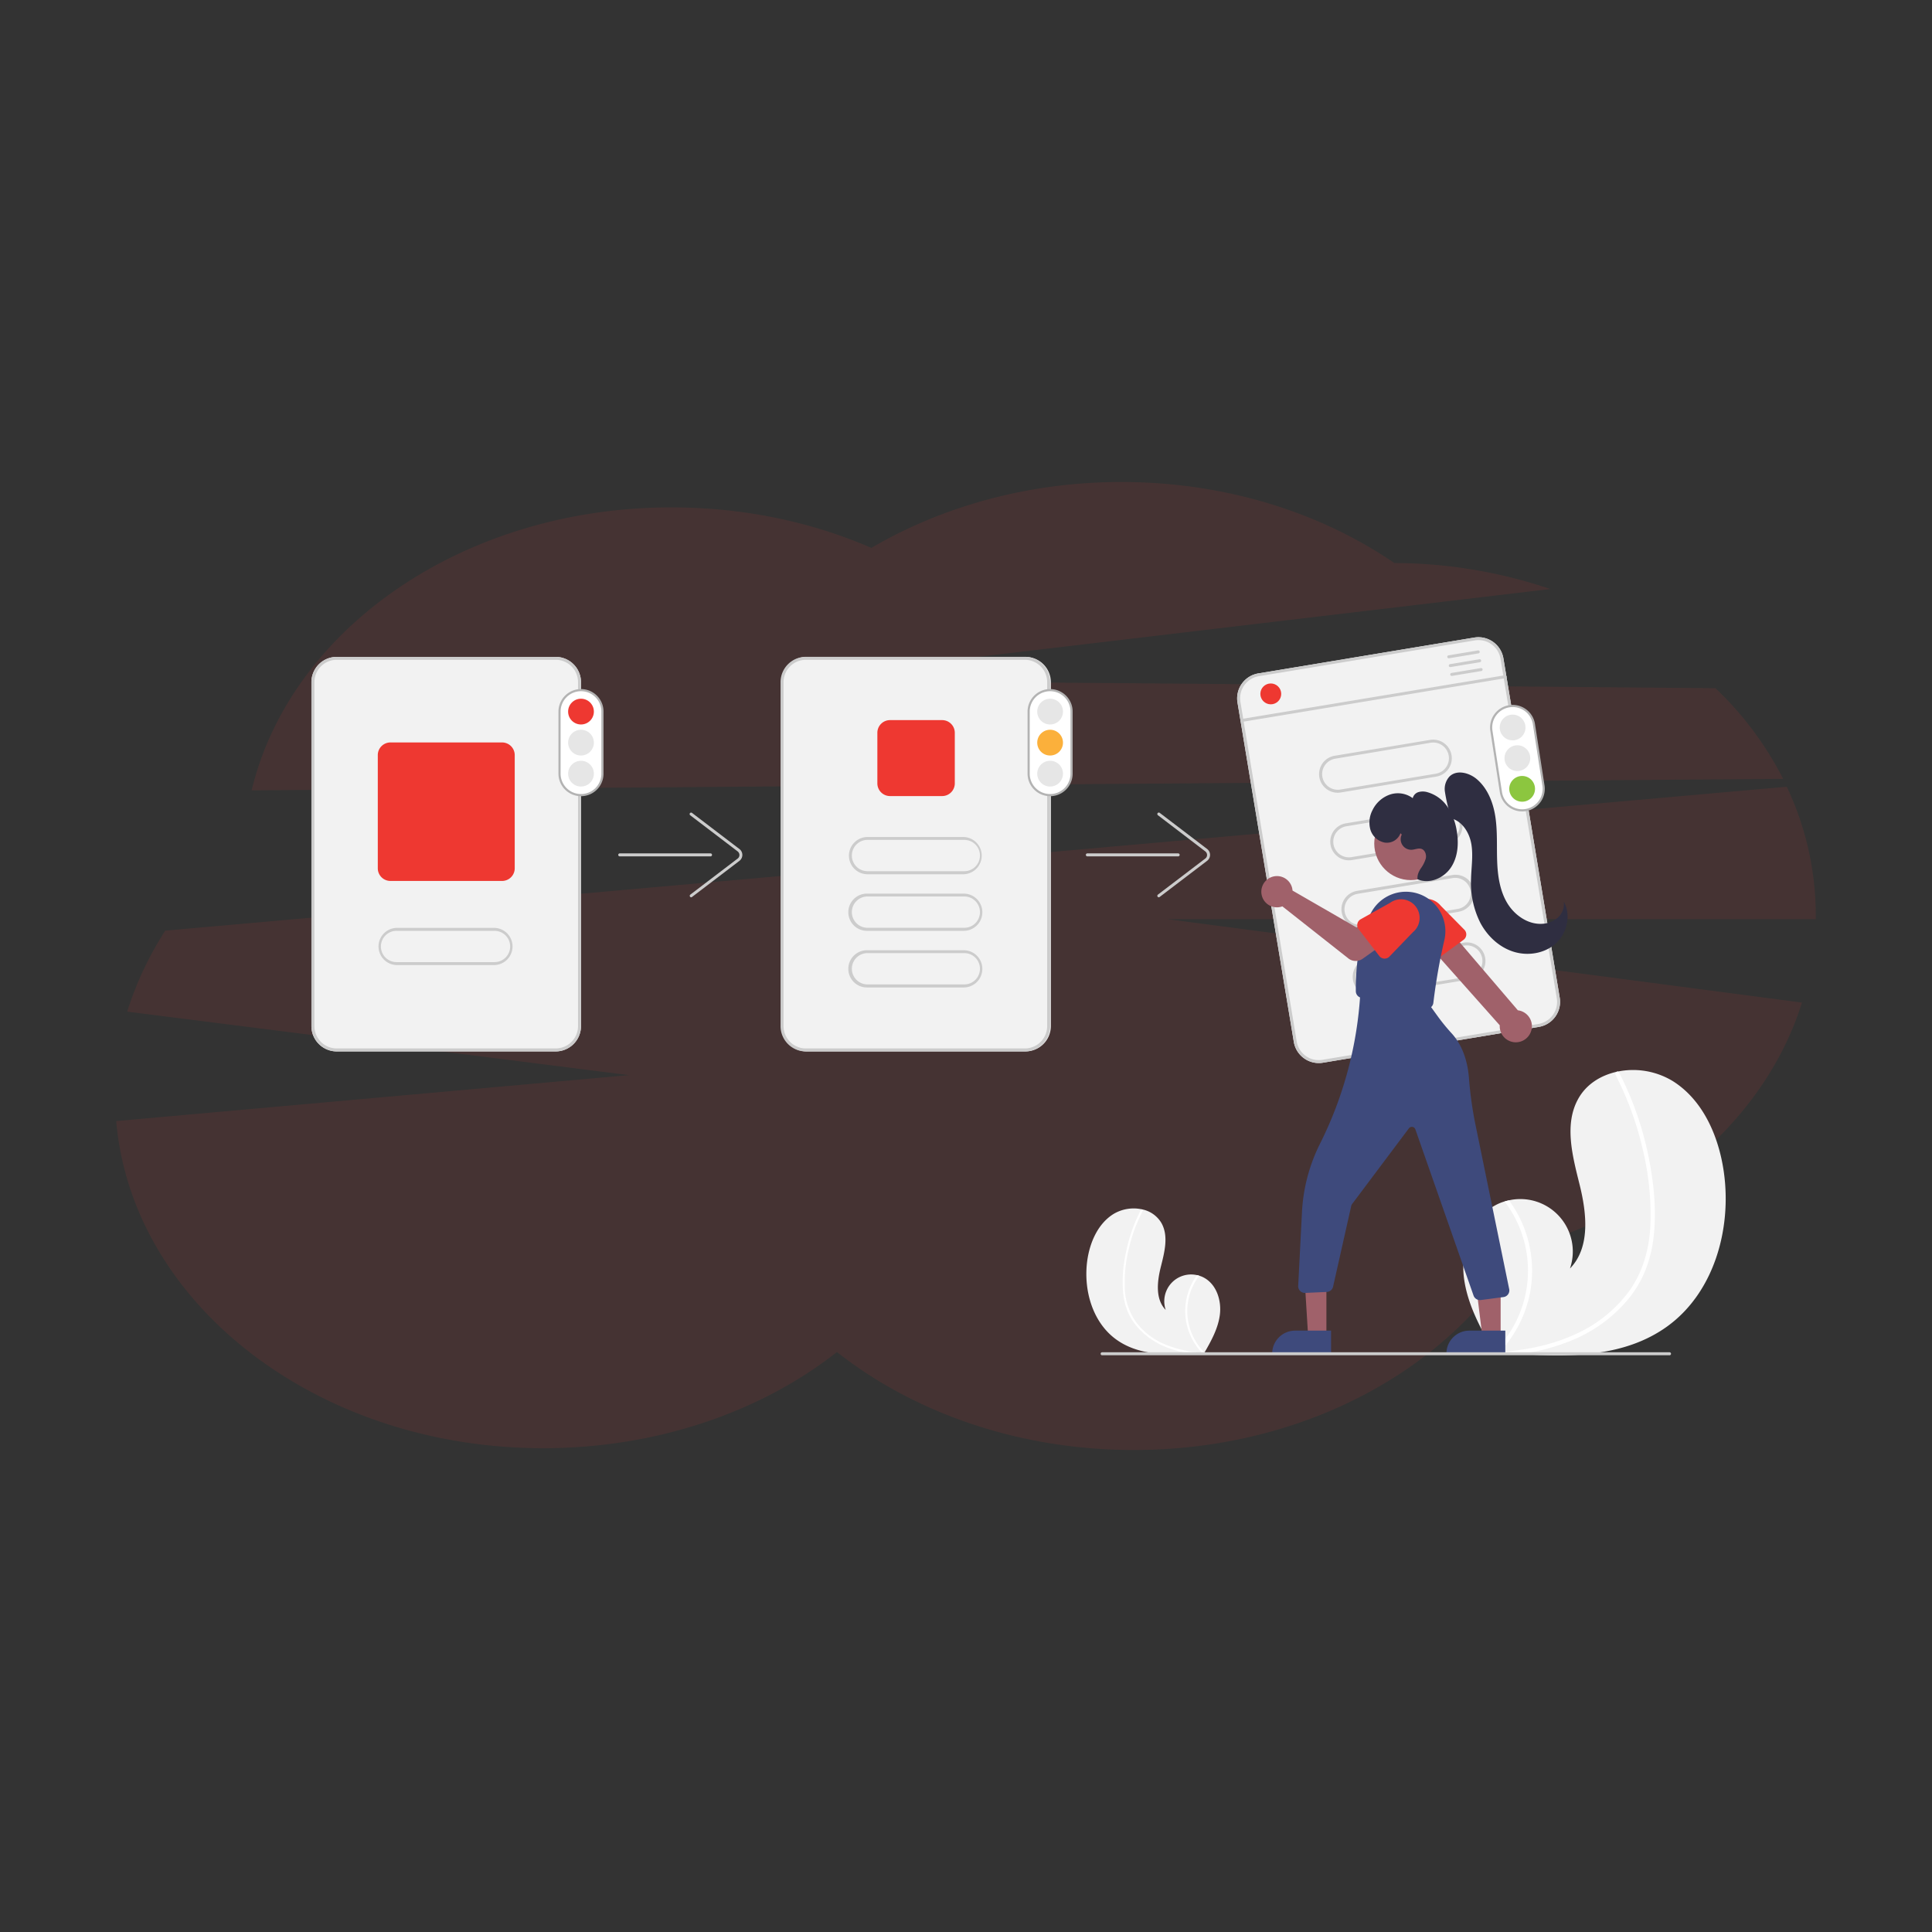 <svg xmlns="http://www.w3.org/2000/svg" viewBox="0 0 900 900"><rect x="0" y="0" width="900" height="900" fill="#333333" stroke="none"/><defs><style>.cls-1{opacity:0.1;}.cls-2,.cls-6{fill:#ee3831;}.cls-2{isolation:isolate;}.cls-3{fill:#f2f2f2;}.cls-10,.cls-4{fill:#fff;}.cls-5{fill:#ccc;}.cls-7{fill:#a0616a;}.cls-8{fill:#3e4a7c;}.cls-9{fill:#2f2e41;}.cls-10{stroke:#b3b3b3;stroke-miterlimit:10;}.cls-11{fill:#e6e6e6;}.cls-12{fill:#fbb03b;}.cls-13{fill:#8cc63f;}</style></defs><g id="BG"><g class="cls-1"><path class="cls-2" d="M830.65,362.83a155.05,155.05,0,0,0-31.54-42.25l-435.72-3.66,358.82-42.53a228.76,228.76,0,0,0-72.66-12.11c-34.64-23.66-78.86-37.74-127.31-37.74-43.37,0-83.65,11.55-116.32,30.7-27.88-12.11-59.43-18.87-93.22-18.87-96.89,0-177.44,56.61-195.47,131.81Z"/><path class="cls-2" d="M845.86,425.92a140,140,0,0,0-13.52-59.43L77,433.52a154.69,154.69,0,0,0-17.74,37.74L293,500.84,54.14,522.24C61.46,607.3,147.65,674.62,253,674.62c52.95,0,101.39-16.9,136.88-44.79,35.77,28.17,84.49,45.63,138.29,45.63,79.7,0,148.15-38.3,180.25-93.79,64.22-17.18,114.07-60.55,131-114.63L543.65,428.17H845.86Z"/></g></g><g id="Layer_2" data-name="Layer 2"><path class="cls-3" d="M686.78,297l-100.61,16.7a11.8,11.8,0,0,0-9.7,13.56l26.24,158.09a11.8,11.8,0,0,0,13.56,9.7l100.6-16.69a11.82,11.82,0,0,0,9.71-13.57L700.34,306.66A11.8,11.8,0,0,0,686.78,297Z"/><path class="cls-3" d="M258.86,306h-102a11.81,11.81,0,0,0-11.79,11.8V478a11.8,11.8,0,0,0,11.79,11.79h102A11.8,11.8,0,0,0,270.65,478V317.77A11.81,11.81,0,0,0,258.86,306Z"/><path class="cls-3" d="M477.73,306h-102A11.82,11.82,0,0,0,364,317.77V478a11.81,11.81,0,0,0,11.79,11.79h102A11.81,11.81,0,0,0,489.53,478V317.77A11.82,11.82,0,0,0,477.73,306Z"/><path class="cls-3" d="M776.61,617.93c-19.18,13.81-44,14.51-68.05,12.81q-5-.36-10-.81h-.07l-.47,0-2-.19.15.3.5.94-.53-.94-.17-.28c-6.22-10.83-12.39-22.05-14-34.42-1.63-12.83,3-27.37,14.24-33.67a22.3,22.3,0,0,1,4.68-2c.68-.21,1.36-.38,2.05-.52a24.44,24.44,0,0,1,28.42,31.76c9.57-9.82,7.79-25.75,4.48-39.07s-7.31-28.13-.58-40.08C739,505.09,745.6,501,753,499.3l.68-.14a35.64,35.64,0,0,1,25.61,4.48c14.12,8.9,21.38,25.78,23.73,42.3C806.8,572.54,798.41,602.22,776.61,617.93Z"/><path class="cls-4" d="M770.42,575.29a60.68,60.68,0,0,1-4.19,17.09,52.22,52.22,0,0,1-8.17,13.34,67.37,67.37,0,0,1-25.9,18.68,97,97,0,0,1-23.6,6.34q-5-.36-10-.81h-.07l-.47,0-2-.19.15.3.5.94-.53-.94-.17-.28a53.15,53.15,0,0,0,4.95-70.05c.68-.21,1.36-.38,2.05-.52a55.45,55.45,0,0,1,9.86,42.67,56.14,56.14,0,0,1-14.24,28c.65,0,1.29-.1,1.93-.15,12-1,24-3.6,34.83-8.88a62.75,62.75,0,0,0,23.5-19.28c6.58-9.08,9.49-20,10-31.12a131.31,131.31,0,0,0-3.72-35.54,149,149,0,0,0-12.54-34.16,1.06,1.06,0,0,1,.43-1.41.86.86,0,0,1,.68-.14.78.78,0,0,1,.52.45q1,2,2,4A150.91,150.91,0,0,1,768,539.07C770.39,550.89,771.66,563.26,770.42,575.29Z"/><path class="cls-3" d="M520,624c9.79,7.06,22.49,7.41,34.76,6.55,1.71-.12,3.41-.27,5.1-.42h0l.24,0,1-.1-.08.15-.26.49c.1-.16.19-.32.28-.48a1.09,1.09,0,0,0,.08-.15c3.18-5.53,6.34-11.27,7.14-17.58.83-6.56-1.51-14-7.28-17.2a11.32,11.32,0,0,0-2.38-1c-.35-.11-.7-.19-1.05-.27a12.49,12.49,0,0,0-14.52,16.22c-4.89-5-4-13.15-2.29-20s3.74-14.37.3-20.48a13.51,13.51,0,0,0-9-6.36l-.34-.07a18.25,18.25,0,0,0-13.09,2.29c-7.21,4.55-10.92,13.17-12.12,21.61C504.61,600.85,508.9,616,520,624Z"/><path class="cls-4" d="M523.2,602.25a30.59,30.59,0,0,0,2.14,8.73,26.8,26.8,0,0,0,4.17,6.82,34.51,34.51,0,0,0,13.23,9.54,49.92,49.92,0,0,0,12.06,3.24c1.71-.12,3.41-.27,5.1-.42h0l.24,0,1-.1-.08.15-.26.49c.1-.16.19-.32.28-.48a1.09,1.09,0,0,0,.08-.15,27.14,27.14,0,0,1-2.52-35.78c-.35-.11-.7-.19-1.05-.27a28.29,28.29,0,0,0-5,21.8,28.76,28.76,0,0,0,7.27,14.32l-1-.08a50.55,50.55,0,0,1-17.79-4.53,32.07,32.07,0,0,1-12-9.85,29,29,0,0,1-5.11-15.9,67.32,67.32,0,0,1,1.91-18.16,75.89,75.89,0,0,1,6.4-17.44.55.55,0,0,0-.22-.73.45.45,0,0,0-.34-.07.41.41,0,0,0-.27.23c-.35.68-.69,1.37-1,2.06a77,77,0,0,0-6,18.1A62.16,62.16,0,0,0,523.2,602.25Z"/><path class="cls-5" d="M258.86,306h-102a11.81,11.81,0,0,0-11.79,11.8V478a11.8,11.8,0,0,0,11.79,11.79h102A11.8,11.8,0,0,0,270.65,478V317.77A11.81,11.81,0,0,0,258.86,306Zm10.41,172a10.41,10.41,0,0,1-10.41,10.4h-102a10.4,10.4,0,0,1-10.4-10.4V317.77a10.41,10.41,0,0,1,10.4-10.41h102a10.42,10.42,0,0,1,10.41,10.41Z"/><path class="cls-5" d="M477.39,489.81h-102A11.81,11.81,0,0,1,363.61,478V317.77a11.82,11.82,0,0,1,11.8-11.8h102a11.81,11.81,0,0,1,11.79,11.8V478A11.8,11.8,0,0,1,477.39,489.81Zm-102-182.45A10.42,10.42,0,0,0,365,317.77V478a10.41,10.41,0,0,0,10.41,10.4h102a10.4,10.4,0,0,0,10.4-10.4V317.77a10.41,10.41,0,0,0-10.4-10.41Z"/><path class="cls-5" d="M331,398.93H288.69a.69.69,0,0,1-.69-.69.7.7,0,0,1,.69-.7H331a.7.7,0,0,1,.69.7A.69.69,0,0,1,331,398.93Z"/><path class="cls-5" d="M322,418a.69.69,0,0,1-.69-.69.71.71,0,0,1,.27-.56l22.08-16.82A2.07,2.07,0,0,0,344,397a2.11,2.11,0,0,0-.39-.4l-22.08-16.82a.69.69,0,1,1,.84-1.1h0l22.08,16.82a3.47,3.47,0,0,1,0,5.52l-22.08,16.82A.71.71,0,0,1,322,418Z"/><path class="cls-5" d="M548.84,398.93H506.52a.69.69,0,0,1-.69-.69.7.7,0,0,1,.69-.7h42.32a.7.7,0,0,1,.69.7A.69.69,0,0,1,548.84,398.93Z"/><path class="cls-5" d="M539.82,418a.69.69,0,0,1-.69-.69.71.71,0,0,1,.27-.56l22.08-16.82a2.07,2.07,0,0,0,.39-2.91,2.11,2.11,0,0,0-.39-.4L539.4,379.76a.69.69,0,1,1,.84-1.1h0l22.08,16.82a3.47,3.47,0,0,1,0,5.52l-22.08,16.82A.71.71,0,0,1,539.82,418Z"/><path class="cls-6" d="M438.88,370.84H414.6a5.91,5.91,0,0,1-5.89-5.9V341.35a5.89,5.89,0,0,1,5.89-5.89h24.28a5.9,5.9,0,0,1,5.9,5.89v23.59A5.91,5.91,0,0,1,438.88,370.84Z"/><path class="cls-5" d="M448.94,407.26H403.85a8.68,8.68,0,0,1,0-17.35h45.09a8.68,8.68,0,0,1,0,17.35Zm-45.09-16a7.29,7.29,0,0,0,0,14.57h45.09a7.29,7.29,0,1,0,0-14.57Z"/><path class="cls-5" d="M448.94,433.62H403.85a8.67,8.67,0,1,1,0-17.34h45.09a8.67,8.67,0,0,1,0,17.34Zm-45.09-16a7.29,7.29,0,0,0,0,14.57h45.09a7.29,7.29,0,1,0,0-14.57Z"/><path class="cls-5" d="M448.94,460H403.85a8.67,8.67,0,1,1,0-17.34h45.09a8.67,8.67,0,0,1,0,17.34Zm-45.09-16a7.29,7.29,0,0,0,0,14.57h45.09a7.29,7.29,0,1,0,0-14.57Z"/><path class="cls-5" d="M686.78,297l-100.61,16.7a11.8,11.8,0,0,0-9.7,13.56l26.24,158.09a11.8,11.8,0,0,0,13.56,9.7l100.6-16.69a11.82,11.82,0,0,0,9.71-13.57L700.34,306.66A11.8,11.8,0,0,0,686.78,297Zm38.43,168a10.43,10.43,0,0,1-8.56,12l-100.6,16.69a10.4,10.4,0,0,1-12-8.56L577.84,327a10.43,10.43,0,0,1,8.56-12L687,298.33a10.41,10.41,0,0,1,12,8.56Z"/><path class="cls-5" d="M669.05,361.78l-44.48,7.39a8.67,8.67,0,0,1-2.84-17.11h0l44.48-7.39a8.67,8.67,0,0,1,2.84,17.11ZM622,353.43a7.28,7.28,0,0,0,2.38,14.37l44.49-7.38A7.29,7.29,0,0,0,666.44,346Z"/><path class="cls-5" d="M674.28,393.26l-44.49,7.39a8.67,8.67,0,0,1-2.86-17.11h0l44.48-7.38a8.67,8.67,0,0,1,2.84,17.1Zm-47.1-8.35a7.28,7.28,0,0,0,2.39,14.37l44.48-7.38a7.29,7.29,0,0,0-2.38-14.38Z"/><path class="cls-5" d="M679.5,424.75,635,432.13A8.67,8.67,0,0,1,632.16,415h0l44.48-7.38a8.67,8.67,0,0,1,2.84,17.11Zm-47.09-8.36a7.28,7.28,0,0,0,2.37,14.37h0l44.49-7.38A7.29,7.29,0,0,0,676.91,409h0Z"/><path class="cls-5" d="M684.73,456.23l-44.49,7.38a8.67,8.67,0,0,1-2.84-17.11h0l44.49-7.38a8.67,8.67,0,0,1,2.84,17.11Zm-47.1-8.36A7.28,7.28,0,1,0,640,462.24h0l44.48-7.38a7.28,7.28,0,0,0-2.38-14.37Z"/><path class="cls-5" d="M701.18,315.94l-122.5,20.33a.69.69,0,0,1-.8-.56.68.68,0,0,1,.56-.8h0L701,314.57a.69.69,0,0,1,.23,1.37Z"/><circle class="cls-6" cx="591.98" cy="323.24" r="4.86"/><path class="cls-5" d="M688.71,304.37,675,306.65a.69.69,0,0,1-.79-.58.68.68,0,0,1,.56-.79L688.48,303a.69.69,0,1,1,.23,1.36Z"/><path class="cls-5" d="M689.39,308.48l-13.69,2.27a.69.69,0,0,1-.22-1.37l13.68-2.27a.7.7,0,0,1,.8.57.69.69,0,0,1-.57.8Z"/><path class="cls-5" d="M690.07,312.59l-13.69,2.27a.69.69,0,0,1-.22-1.37h0l13.69-2.27a.68.68,0,0,1,.79.57.7.7,0,0,1-.56.8Z"/><path class="cls-6" d="M233.89,410.38h-52a5.9,5.9,0,0,1-5.9-5.9V351.76a5.9,5.9,0,0,1,5.9-5.9h52a5.9,5.9,0,0,1,5.89,5.9v52.72A5.9,5.9,0,0,1,233.89,410.38Z"/><path class="cls-5" d="M230.07,449.57H185a8.67,8.67,0,1,1,0-17.34h45.09a8.67,8.67,0,1,1,0,17.34ZM185,433.62a7.29,7.29,0,1,0,0,14.57h45.09a7.29,7.29,0,1,0,0-14.57Z"/><path class="cls-7" d="M713.29,480.23a7.45,7.45,0,0,0-4.92-9.32,7,7,0,0,0-1.29-.27L671.47,429l-8.3,8.73,35.47,39.89a7.49,7.49,0,0,0,14.65,2.59Z"/><path class="cls-6" d="M681.79,437.79l-12.73,9.3a3.12,3.12,0,0,1-4.36-.67,4.25,4.25,0,0,1-.25-.39l-7.31-13.92a8.67,8.67,0,0,1,14-10.19l11,11.16a3.12,3.12,0,0,1,0,4.41,3.27,3.27,0,0,1-.35.3Z"/><circle class="cls-7" cx="657.22" cy="392.95" r="17.04"/><path class="cls-8" d="M664.62,469.82a3,3,0,0,1-.52,0l-29.9-5a3.13,3.13,0,0,1-2.6-3c-.09-6.84.42-24.11,7.12-36.69a18.38,18.38,0,0,1,34.13,12.76,273.75,273.75,0,0,0-5.14,29.28,3.11,3.11,0,0,1-3.09,2.75Z"/><path class="cls-7" d="M601.94,413.72a7.12,7.12,0,0,1,.17,1.14l29.8,17.19,7.24-4.17L646.88,438l-12.11,8.63a5.55,5.55,0,0,1-6.66-.17l-30.73-24.24a7.28,7.28,0,1,1,4.3-9.36,5.75,5.75,0,0,1,.26.87Z"/><path class="cls-6" d="M632.32,430.33a3.11,3.11,0,0,1,1.53-2.1l13.68-7.64a8.67,8.67,0,0,1,10.63,13.69l-10.9,11.32a3.13,3.13,0,0,1-4.42.09,3.17,3.17,0,0,1-.3-.34l-9.63-12.49A3.11,3.11,0,0,1,632.32,430.33Z"/><polygon class="cls-7" points="617.89 622.64 609.39 622.64 607.38 589.94 617.89 589.83 617.89 622.64"/><path class="cls-8" d="M620.06,630.88H592.64v-.35a10.67,10.67,0,0,1,10.67-10.67h16.75Z"/><polygon class="cls-7" points="699.06 622.64 690.55 622.64 686.51 589.83 699.06 589.83 699.06 622.64"/><path class="cls-8" d="M701.23,630.88H673.8v-.35a10.68,10.68,0,0,1,10.68-10.67h16.75Z"/><path class="cls-8" d="M689.39,605.63a3.15,3.15,0,0,1-2.95-2.1L659.33,526.1a1.73,1.73,0,0,0-2.21-1.07,1.78,1.78,0,0,0-.81.6l-26.44,35.25a2.41,2.41,0,0,0-.42.92L621,599.39a3.14,3.14,0,0,1-2.9,2.44l-10.09.46a3.12,3.12,0,0,1-3.26-3.28l1.76-34.31a80,80,0,0,1,8.39-31.89,179.82,179.82,0,0,0,18.83-70.88l0-.39,31,4.94,4.66,6.45a90.08,90.08,0,0,0,6.75,8.34c5.94,6.43,7.72,15,8.17,21.13a175.93,175.93,0,0,0,3.17,22.26L703,600.32a3.12,3.12,0,0,1-2.2,3.82,2.7,2.7,0,0,1-.41.08l-10.55,1.38A2.69,2.69,0,0,1,689.39,605.63Z"/><path class="cls-9" d="M676.06,381.12a75.45,75.45,0,0,1-3-12.58,8.55,8.55,0,0,1,2.25-6.89c3.39-3.21,9.15-1.68,12.7,1.36,5.12,4.4,7.68,11.15,8.64,17.83s.54,13.48.78,20.22,1.19,13.69,4.63,19.5,9.83,10.27,16.56,9.77a11.64,11.64,0,0,0,7.29-3.09,8.43,8.43,0,0,0,2.54-7.34c3.44,6.16,1.7,14.51-3.43,19.35s-13,6.22-19.78,4.15-12.3-7.25-15.62-13.48a41.34,41.34,0,0,1-4.35-20.49c.13-5.41,1.05-10.88.14-16.22s-4.26-10.76-9.53-12Z"/><path class="cls-9" d="M652.39,388.15a6.74,6.74,0,0,1-7.43,4.34,8.7,8.7,0,0,1-6.58-6,12.41,12.41,0,0,1,1-9.12,14.15,14.15,0,0,1,8.13-7.24,11.62,11.62,0,0,1,10.6,1.69,3.92,3.92,0,0,1,2.73-2.85,7.48,7.48,0,0,1,4.09.06,16.83,16.83,0,0,1,9.38,6.83,27.47,27.47,0,0,1,4.25,10.95c1.05,5.88.66,12.3-2.64,17.27s-10,7.91-15.52,5.54c-.35-1.75.46-3.5,1.4-5a15.32,15.32,0,0,0,2.4-4.73c.36-1.74-.33-3.87-2-4.44-1.44-.48-3,.3-4.49.4a4.91,4.91,0,0,1-4.71-7.08Z"/><path class="cls-5" d="M777.64,631.33H513.33a.7.7,0,0,1,0-1.39H777.64a.7.7,0,1,1,0,1.39Z"/><path class="cls-10" d="M270.65,321.49a10,10,0,0,0-10,10V360.4a10,10,0,0,0,20,0V331.49A10,10,0,0,0,270.65,321.49Z"/><circle class="cls-6" cx="270.65" cy="331.49" r="6"/><circle class="cls-11" cx="270.65" cy="360.4" r="6"/><circle class="cls-11" cx="270.65" cy="345.95" r="6"/><path class="cls-10" d="M489.18,321.49a10,10,0,0,0-10,10V360.4a10,10,0,0,0,20,0V331.49A10,10,0,0,0,489.18,321.49Z"/><circle class="cls-11" cx="489.18" cy="331.49" r="6"/><circle class="cls-11" cx="489.18" cy="360.4" r="6"/><circle class="cls-12" cx="489.18" cy="345.95" r="6"/><path class="cls-10" d="M703.1,329a10,10,0,0,0-8.35,11.42L699.18,369A10,10,0,0,0,719,365.94l-4.44-28.58A10,10,0,0,0,703.1,329Z"/><circle class="cls-11" cx="704.63" cy="338.89" r="6"/><circle class="cls-13" cx="709.07" cy="367.47" r="6"/><circle class="cls-11" cx="706.85" cy="353.18" r="6"/></g></svg>